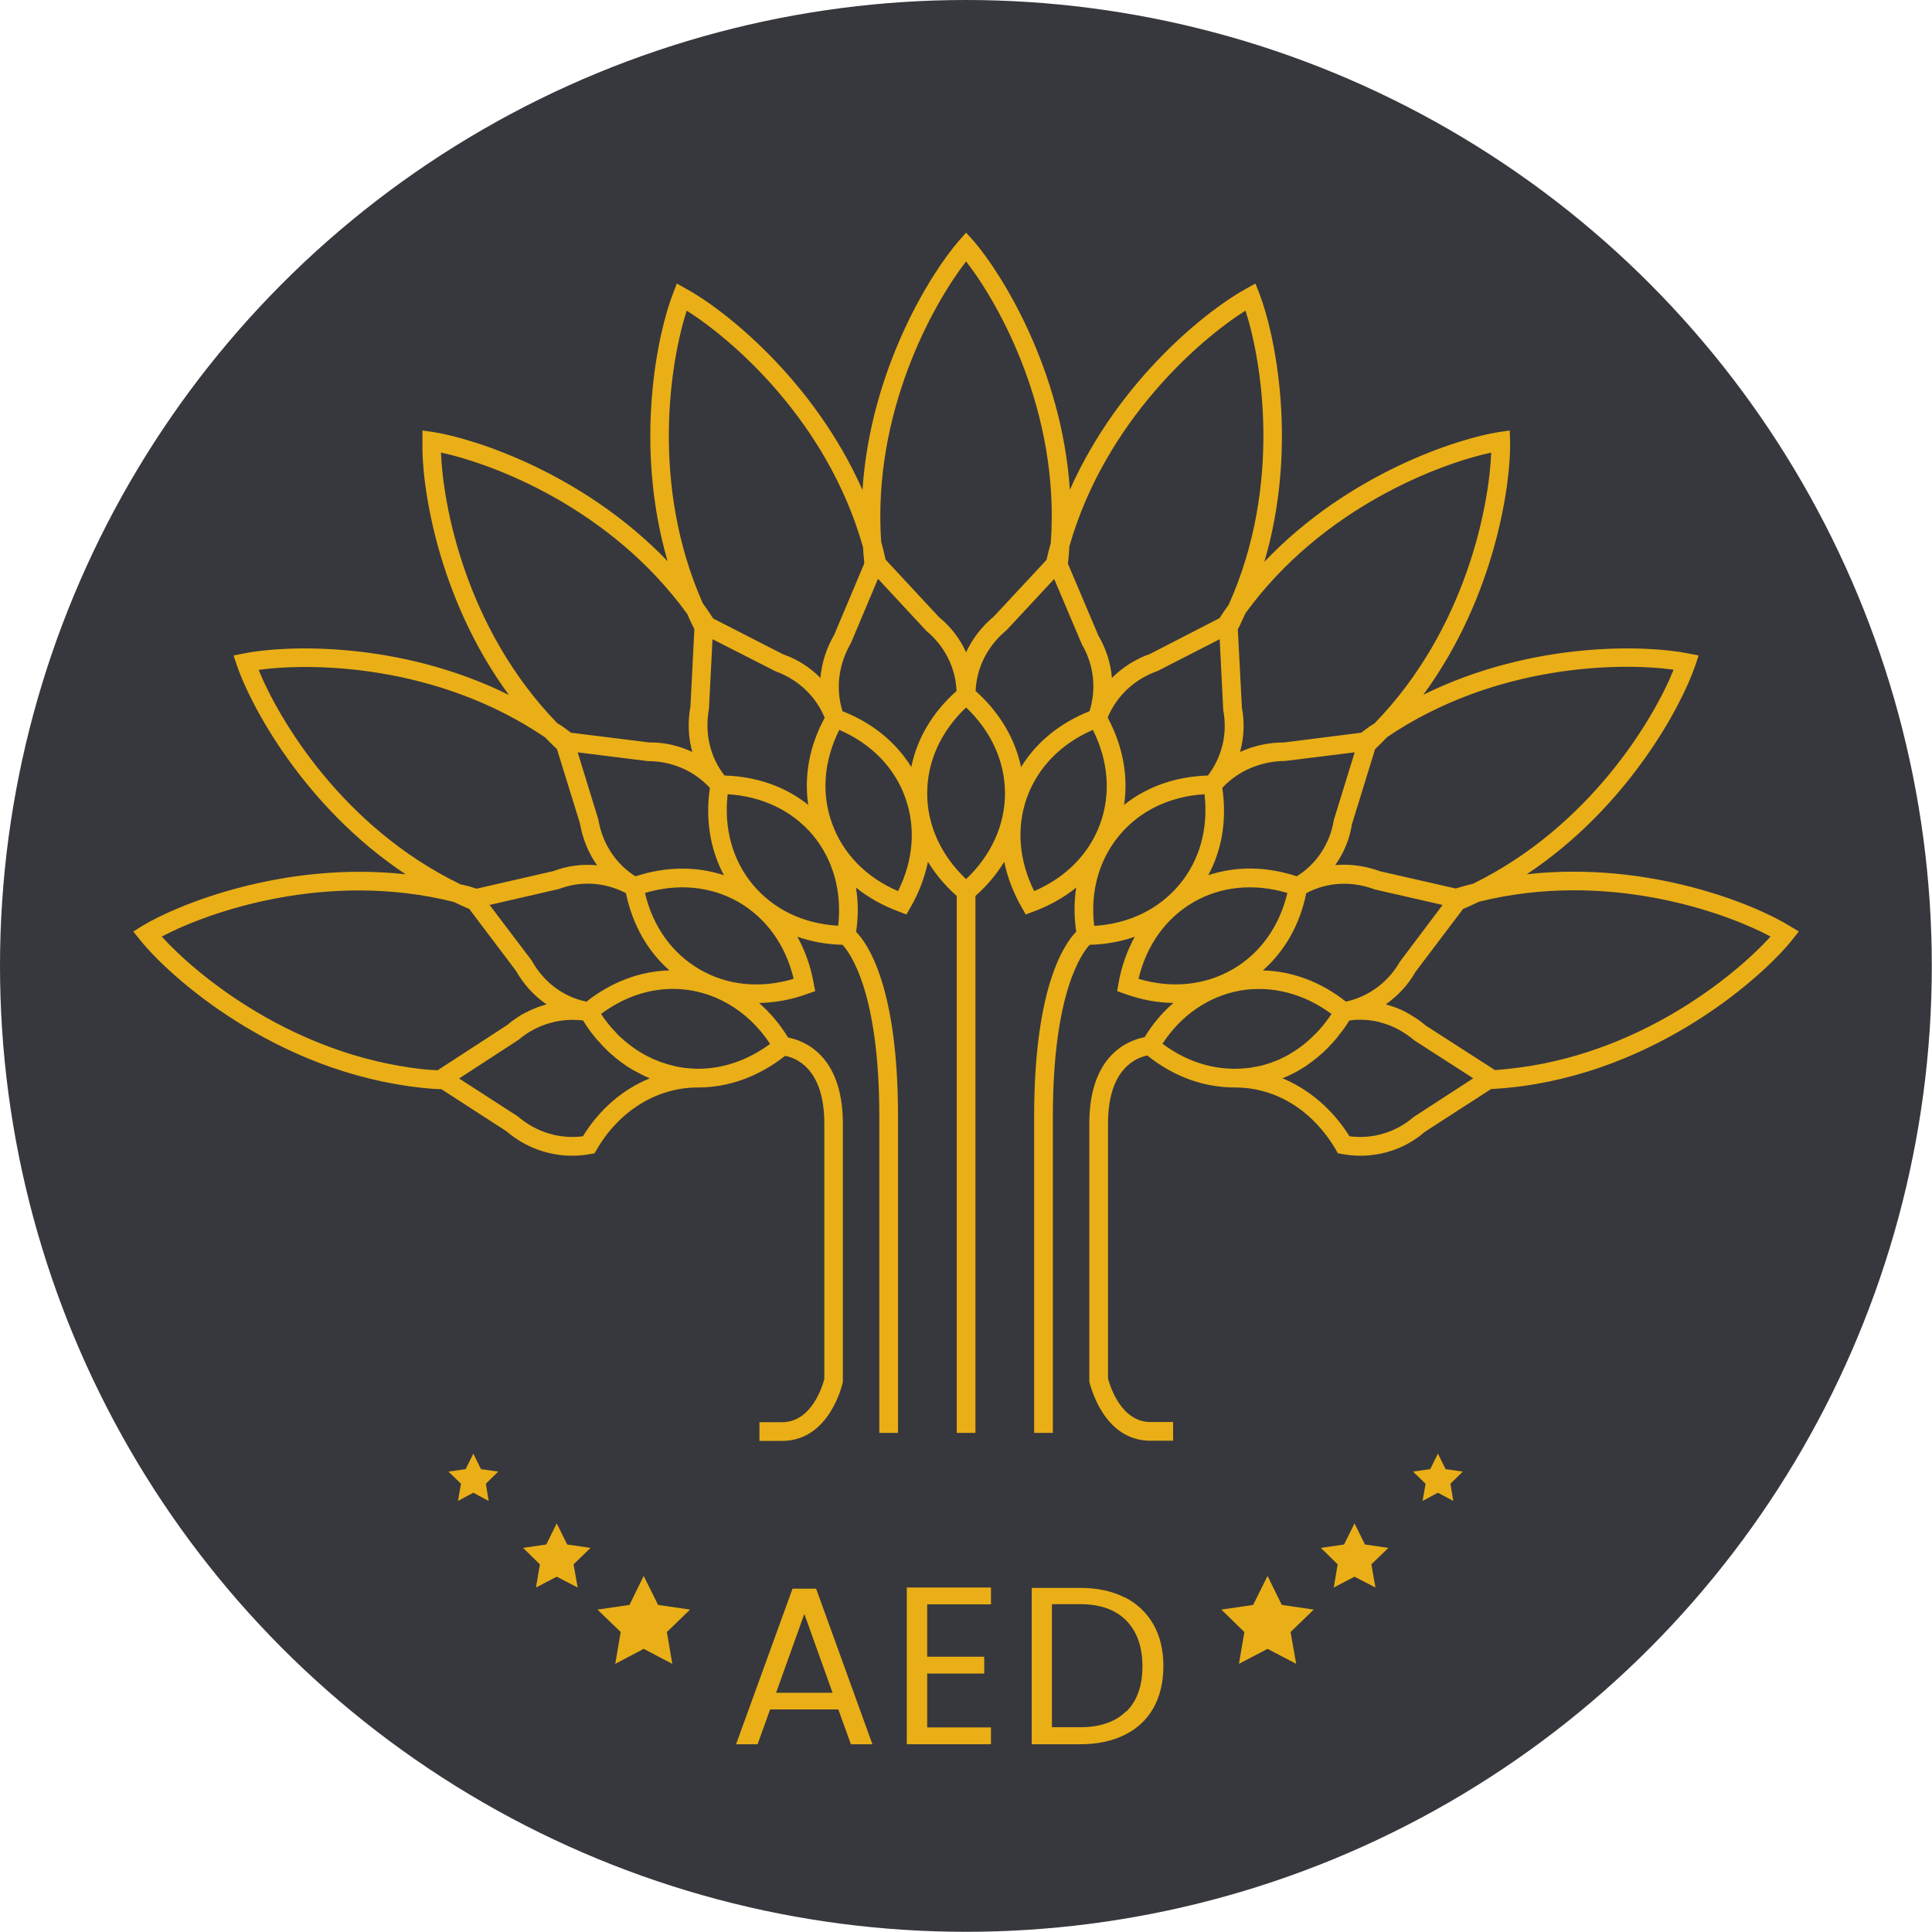 <?xml version="1.0" encoding="UTF-8"?>
<svg id="Layer_2" data-name="Layer 2" xmlns="http://www.w3.org/2000/svg" viewBox="0 0 103.31 103.31">
  <defs>
    <style>
      .cls-1 {
        fill: #37383d;
      }

      .cls-1, .cls-2 {
        stroke-width: 0px;
      }

      .cls-2 {
        fill: #eaaf17;
      }
    </style>
  </defs>
  <g id="Layer_1-2" data-name="Layer 1">
    <g>
      <circle class="cls-1" cx="51.65" cy="51.65" r="51.65"/>
      <g>
        <g>
          <path class="cls-2" d="m31.17,54.56c-.06-.01-.11-.01-.17-.01.06.01.12.01.18.02-.01,0-.01-.01-.01-.01Zm.19-1s-.02.01-.02.02c.07.01.15.02.22.03-.07-.01-.14-.02-.2-.05Z"/>
          <path class="cls-2" d="m31.36,53.56s-.02.01-.02.02c.07.01.15.02.22.03-.07-.01-.14-.02-.2-.05Z"/>
        </g>
        <path class="cls-2" d="m95.71,49.52c-1.87-1.16-7.53-3.5-14.07-2.77,5.46-3.63,8.3-9.07,9.01-11.16l.18-.54-.56-.11c-2.17-.44-8.29-.69-14.16,2.21,3.87-5.28,4.69-11.35,4.64-13.56l-.02-.57-.56.08c-2.19.34-8.04,2.19-12.56,6.94,1.85-6.3.53-12.29-.27-14.35l-.21-.53-.5.28c-1.94,1.05-6.77,4.78-9.42,10.75-.44-6.51-3.72-11.67-5.17-13.33l-.38-.42-.37.42c-1.46,1.66-4.74,6.82-5.17,13.34-2.65-5.97-7.49-9.71-9.43-10.76l-.5-.28-.2.53c-.81,2.06-2.12,8.04-.29,14.32-4.53-4.72-10.36-6.57-12.55-6.91l-.56-.08v.57c-.07,2.21.75,8.29,4.62,13.57-5.87-2.91-11.99-2.66-14.16-2.22l-.56.11.18.54c.71,2.09,3.56,7.53,9.02,11.16-6.5-.71-12.18,1.61-14.08,2.76l-.48.3.35.44c1.53,1.92,7.21,7.08,15.09,7.92.3.03.6.06.92.07h.11s3.48,2.25,3.48,2.25c.99.85,2.23,1.31,3.51,1.31.33,0,.65-.03.98-.09l.22-.04.12-.2c1.2-2.07,3.21-3.31,5.38-3.32h.04c1.64,0,3.24-.58,4.65-1.69.52.09,2.1.62,2.1,3.62v13.65c-.08.33-.66,2.32-2.26,2.32h-1.21v1h1.21c2.54,0,3.23-3.03,3.25-3.16v-13.81c0-3.7-2.13-4.45-2.93-4.6-.43-.71-.96-1.33-1.55-1.85.85-.01,1.73-.17,2.6-.49l.4-.14-.08-.42c-.16-.91-.46-1.74-.87-2.49.74.26,1.55.41,2.4.43h.01c.42.45,1.97,2.56,1.97,9.18v16.92h1v-16.92c0-6.86-1.59-9.21-2.24-9.87.12-.81.12-1.61-.01-2.37.67.54,1.44.97,2.31,1.29l.39.15.21-.37c.46-.79.77-1.62.94-2.45.4.66.92,1.28,1.54,1.83v28.71h1v-28.71c.62-.55,1.14-1.17,1.54-1.83.17.83.48,1.65.94,2.45l.21.37.4-.15c.86-.32,1.64-.75,2.3-1.29-.12.76-.12,1.55,0,2.36-.64.65-2.25,2.98-2.25,9.88v16.92h1v-16.92c0-6.62,1.55-8.73,1.97-9.18h.01c.85-.02,1.65-.17,2.4-.43-.41.75-.71,1.58-.87,2.49l-.07.42.4.14c.87.32,1.75.48,2.61.49-.59.5-1.11,1.12-1.54,1.83-.79.15-2.96.88-2.96,4.61v13.81c.04.13.72,3.16,3.27,3.16h1.21v-1h-1.21c-1.6,0-2.18-1.99-2.27-2.33v-13.64c0-3,1.59-3.53,2.1-3.63,1.4,1.12,3,1.71,4.68,1.71h.01c2.19,0,4.15,1.22,5.39,3.32l.11.2.23.04c.32.06.65.09.97.09,1.27,0,2.5-.45,3.44-1.27l3.56-2.3h.09c.29-.02.58-.04.88-.07,7.88-.8,13.6-5.98,15.13-7.91l.35-.44-.48-.29Zm-6.22-13.7c-1.06,2.63-4.48,8.39-10.75,11.45-.01,0-.02,0-.02,0-.26.06-.52.13-.78.21l-.1.03-4.04-.92c-.63-.23-1.28-.35-1.92-.35-.16,0-.32.01-.48.02.46-.65.77-1.39.89-2.18l1.24-4.02.08-.08c.19-.18.38-.37.55-.55.01-.01.01-.02.02-.02,5.8-3.92,12.49-3.99,15.31-3.6Zm-30.26,2.55c.48-1.15,1.42-2.05,2.67-2.49l3.32-1.7.19,3.79c.24,1.24-.06,2.51-.82,3.5-1.71.05-3.26.59-4.48,1.57.23-1.55-.07-3.16-.88-4.67Zm6.13,3.76c.85-.92,2.07-1.43,3.37-1.44l3.71-.46-1.12,3.63c-.2,1.25-.92,2.34-1.98,3-1.62-.54-3.25-.55-4.73-.06.74-1.37,1-2.98.75-4.67Zm4.49,5.63c1.11-.59,2.42-.67,3.66-.2l3.63.83-2.28,3.03c-.62,1.09-1.66,1.87-2.89,2.14-1.34-1.06-2.88-1.63-4.44-1.67,1.17-1.03,1.98-2.45,2.32-4.13Zm9.89-23.56c-.11,2.84-1.34,9.42-6.21,14.45-.01,0-.01.02-.01.02-.22.13-.43.28-.64.44l-.09.07-4.11.52c-.82,0-1.64.17-2.37.51.21-.77.25-1.58.1-2.36l-.22-4.2h0s.06-.11.06-.11c.12-.25.24-.5.35-.75,4.11-5.65,10.37-7.99,13.14-8.59Zm-22.62,5.81c.03-.26.05-.52.06-.78,0-.01,0-.03.01-.04,1.93-6.71,7-11.06,9.41-12.58.88,2.71,1.97,9.32-.89,15.71,0,.01-.01.01-.01.02-.15.21-.3.42-.44.64l-.05.08h-.01l-3.69,1.9c-.79.28-1.48.72-2.05,1.29-.07-.79-.31-1.56-.72-2.25l-1.64-3.87.02-.12Zm.73,4.44c.64,1.09.79,2.38.41,3.58-1.58.63-2.85,1.66-3.66,2.99-.32-1.52-1.15-2.93-2.43-4.07.05-1.25.64-2.42,1.66-3.26l2.54-2.73,1.48,3.49Zm-6.19-20.47c1.75,2.24,5.03,8.06,4.53,15.03t0,.02c-.07.26-.14.52-.2.78l-.03.13-2.81,3.02c-.64.53-1.15,1.19-1.49,1.92-.33-.73-.82-1.37-1.44-1.87l-2.86-3.08h0s-.03-.12-.03-.12c-.06-.27-.13-.54-.2-.8t-.01-.02c-.48-6.96,2.8-12.77,4.54-15.01Zm-2.12,19.76c.97.8,1.56,1.96,1.61,3.21-1.28,1.13-2.11,2.54-2.42,4.06-.83-1.33-2.09-2.36-3.68-2.98-.37-1.2-.22-2.49.45-3.64l1.45-3.44,2.59,2.79Zm-12.82-17.13c2.41,1.52,7.51,5.88,9.42,12.62,0,.01,0,.02.01.03.01.25.03.5.06.75v.1s.01.01.01.01l-1.61,3.82c-.42.72-.67,1.51-.74,2.31-.56-.57-1.24-1-1.99-1.26l-3.75-1.92-.06-.1c-.16-.24-.32-.48-.49-.71-2.82-6.37-1.73-12.95-.86-15.65Zm6.5,26.43c-1.22-.98-2.77-1.52-4.48-1.57-.77-.99-1.07-2.26-.83-3.57l.19-3.72,3.38,1.72c1.19.43,2.14,1.32,2.62,2.48-.82,1.51-1.11,3.12-.88,4.66Zm-11.66,10.57c-.07-.01-.15-.02-.22-.03,0-.01,0-.01.02-.02-1.23-.25-2.28-1.03-2.93-2.2l-2.25-2.97,3.7-.85c1.17-.45,2.47-.37,3.59.22.35,1.68,1.16,3.11,2.33,4.13-1.58.04-3.1.62-4.44,1.67.06.03.13.04.2.05Zm.43-9.81l-1.1-3.57,3.77.47c1.26,0,2.45.51,3.3,1.43-.25,1.69.02,3.3.75,4.67-1.48-.49-3.11-.47-4.73.06-1.06-.67-1.77-1.75-1.99-3.06Zm-8.41-19.6c2.79.6,9.05,2.95,13.16,8.62,0,.01.01.01.01.01.1.24.21.48.33.71l.05.1h0s-.21,4.14-.21,4.14c-.15.82-.12,1.65.1,2.43-.7-.33-1.46-.51-2.23-.51h-.08l-4.18-.52-.09-.07c-.21-.16-.42-.31-.64-.44-.01-.01-.02-.02-.03-.03-4.86-5.03-6.08-11.6-6.19-14.44Zm-9.75,11.62c2.82-.39,9.5-.32,15.29,3.59.01.01.02.01.02.01.18.19.37.38.57.57l.07.06h0s1.23,3.97,1.23,3.97c.14.82.45,1.59.92,2.25-.79-.08-1.6.03-2.34.31l-4.1.94-.11-.03c-.23-.08-.48-.15-.71-.19-.03,0-.05-.01-.08-.03-6.28-3.05-9.69-8.81-10.76-11.45Zm9.57,21.41c-.26-.01-.5-.03-.74-.05-6.97-.75-12.14-5.03-14.01-7.1,2.52-1.33,8.84-3.55,15.62-1.85,0,0,.01,0,.02.01.23.11.46.22.7.32l.1.04h0s2.5,3.31,2.5,3.31c.41.73.97,1.34,1.64,1.8-.24.06-.48.14-.7.24-.13.05-.26.11-.38.18-.03,0-.05.01-.07.03-.13.06-.25.13-.36.21-.2.13-.4.27-.58.43l-3.74,2.43Zm7.77,3.53c-1.24.16-2.49-.21-3.49-1.07l-3.13-2.02,3.18-2.07c.91-.77,2.08-1.15,3.27-1.05.06,0,.11,0,.17.01,0,0,0,.01.01.01.12.2.25.39.39.58.13.18.28.36.43.53h.01c.14.17.29.33.45.48.16.16.33.3.5.44.12.1.24.19.37.28.26.19.53.35.81.49.07.04.14.07.21.11.13.07.27.13.4.18-1.43.58-2.69,1.65-3.58,3.1Zm10.01-4.94c-1.18.87-2.5,1.33-3.85,1.33-.13,0-.27-.01-.4-.02-.25-.01-.51-.05-.76-.1-.14-.04-.29-.07-.43-.11-.13-.04-.25-.08-.38-.12-.13-.05-.25-.1-.38-.15-.5-.21-.97-.49-1.4-.85-.11-.08-.21-.17-.32-.27-.11-.09-.21-.18-.3-.29-.3-.31-.58-.65-.82-1.02,1.18-.88,2.5-1.34,3.85-1.34,2.06,0,3.97,1.09,5.19,2.94Zm-3.76-3.98c-1.47-.85-2.51-2.29-2.93-4.09,1.77-.53,3.53-.36,5.01.49,1.48.86,2.51,2.3,2.94,4.1-1.77.53-3.54.36-5.02-.5Zm7.4-2.34c-1.85-.1-3.45-.87-4.55-2.18-1.09-1.3-1.57-3.01-1.36-4.85,1.85.11,3.45.88,4.55,2.18,1.09,1.31,1.57,3.02,1.36,4.85Zm3.2-1.85c-1.7-.73-2.94-2-3.52-3.6-.59-1.6-.45-3.37.38-5.02,1.7.73,2.94,2,3.52,3.6.58,1.6.45,3.37-.38,5.02Zm3.64-.64c-1.34-1.27-2.08-2.88-2.08-4.59s.74-3.32,2.08-4.59c1.34,1.27,2.08,2.89,2.08,4.59s-.74,3.32-2.08,4.59Zm3.64.64c-.82-1.65-.96-3.42-.38-5.02.58-1.6,1.83-2.87,3.52-3.6.83,1.65.97,3.42.39,5.02-.59,1.61-1.83,2.87-3.53,3.6Zm3.21,1.86c-.22-1.84.26-3.55,1.36-4.86,1.09-1.3,2.69-2.07,4.54-2.18.21,1.84-.26,3.55-1.36,4.85-1.1,1.31-2.7,2.08-4.54,2.19Zm2.37,2.83c.43-1.8,1.46-3.24,2.94-4.1,1.48-.85,3.24-1.02,5.02-.49-.43,1.8-1.46,3.24-2.94,4.09-1.48.85-3.25,1.03-5.02.5Zm7.01,4.51c-.15.05-.29.09-.43.13-.1.02-.2.04-.3.06-.19.04-.37.07-.56.08-.18.02-.37.03-.56.03h-.02c-1.36,0-2.68-.46-3.86-1.34,1.01-1.54,2.48-2.54,4.15-2.84,1.68-.29,3.4.15,4.89,1.25-.1.15-.2.29-.31.43-.1.14-.21.27-.32.39-.11.13-.23.25-.35.36-.12.12-.24.23-.36.33-.21.18-.42.33-.63.47-.11.07-.21.13-.31.19-.11.07-.22.12-.33.17-.12.06-.23.12-.35.16-.12.05-.23.09-.35.13Zm7.7,2.88c-.96.83-2.2,1.19-3.43,1.03-.9-1.44-2.16-2.51-3.58-3.1.18-.07.35-.15.53-.24.17-.08.34-.18.5-.28.13-.07.25-.15.36-.24.08-.06.17-.12.25-.18.16-.12.32-.26.48-.4.04-.03.09-.07.13-.12.13-.12.25-.24.37-.38.04-.04.08-.07.1-.11.11-.12.22-.24.3-.37.21-.24.39-.5.55-.77h.01c.29-.05.58-.06.86-.03.1,0,.2.01.29.03.1.01.2.02.29.05.1.01.19.04.28.07.63.17,1.23.5,1.76.95l3.14,2.02-3.19,2.07Zm5.02-2.57c-.23.02-.45.05-.67.06l-3.7-2.38c-.2-.17-.41-.33-.63-.46-.06-.04-.13-.08-.19-.12-.17-.1-.33-.19-.51-.27-.19-.08-.39-.16-.6-.22-.07-.02-.14-.04-.21-.06,0,0,.01,0,.01-.01.65-.46,1.19-1.04,1.58-1.73l2.54-3.36.11-.05c.24-.11.48-.21.72-.33,0,0,.01-.01.02-.01,6.82-1.7,13.1.53,15.6,1.86-1.89,2.08-7.08,6.38-14.07,7.08Z"/>
        <path class="cls-2" d="m72.16,54.56h0c.29-.03.58-.04.86-.02-.28-.03-.57-.02-.86.02Z"/>
        <path class="cls-2" d="m33.58,55.8c.43.36.9.64,1.4.85-.49-.22-.96-.5-1.4-.85Z"/>
        <path class="cls-2" d="m74.11,53.7s-.01.01-.01.01c.07.02.14.04.21.06-.07-.03-.13-.05-.2-.07Z"/>
      </g>
      <g>
        <path class="cls-2" d="m44.83,91.41h-3.65l-.67,1.86h-1.15l3.02-8.32h1.26l3.01,8.32h-1.15l-.67-1.86Zm-.31-.89l-1.51-4.22-1.51,4.22h3.02Z"/>
        <path class="cls-2" d="m49.58,85.79v2.8h3.05v.9h-3.05v2.88h3.41v.9h-4.5v-8.38h4.5v.9h-3.41Z"/>
        <path class="cls-2" d="m60.14,85.41c.67.34,1.18.83,1.54,1.46.36.63.53,1.38.53,2.23s-.18,1.6-.53,2.23c-.36.63-.87,1.11-1.54,1.44-.67.33-1.46.5-2.37.5h-2.6v-8.36h2.6c.91,0,1.7.17,2.37.51Zm.1,6.1c.57-.57.85-1.37.85-2.41s-.29-1.85-.86-2.44c-.57-.58-1.39-.88-2.47-.88h-1.51v6.58h1.51c1.08,0,1.9-.29,2.47-.86Z"/>
      </g>
      <g>
        <polygon class="cls-2" points="34.42 84.27 35.19 85.82 36.9 86.07 35.66 87.27 35.95 88.97 34.42 88.17 32.9 88.97 33.19 87.27 31.95 86.07 33.66 85.82 34.42 84.27"/>
        <polygon class="cls-2" points="29.77 81.46 30.33 82.59 31.58 82.77 30.67 83.65 30.89 84.89 29.77 84.31 28.66 84.89 28.87 83.65 27.97 82.77 29.21 82.59 29.77 81.46"/>
        <polygon class="cls-2" points="25.31 77.73 25.72 78.56 26.64 78.69 25.98 79.34 26.13 80.26 25.31 79.82 24.49 80.26 24.65 79.34 23.98 78.69 24.9 78.56 25.31 77.73"/>
      </g>
      <g>
        <polygon class="cls-2" points="67.78 84.27 67.01 85.82 65.31 86.07 66.54 87.27 66.25 88.97 67.78 88.17 69.31 88.97 69.01 87.27 70.25 86.07 68.54 85.82 67.78 84.27"/>
        <polygon class="cls-2" points="72.43 81.46 71.87 82.59 70.63 82.77 71.53 83.65 71.32 84.89 72.43 84.31 73.55 84.89 73.33 83.65 74.24 82.77 72.99 82.59 72.43 81.46"/>
        <polygon class="cls-2" points="76.89 77.73 76.48 78.56 75.56 78.69 76.23 79.34 76.07 80.26 76.89 79.82 77.71 80.26 77.56 79.34 78.22 78.69 77.3 78.56 76.89 77.73"/>
      </g>
    </g>
  </g>
</svg>